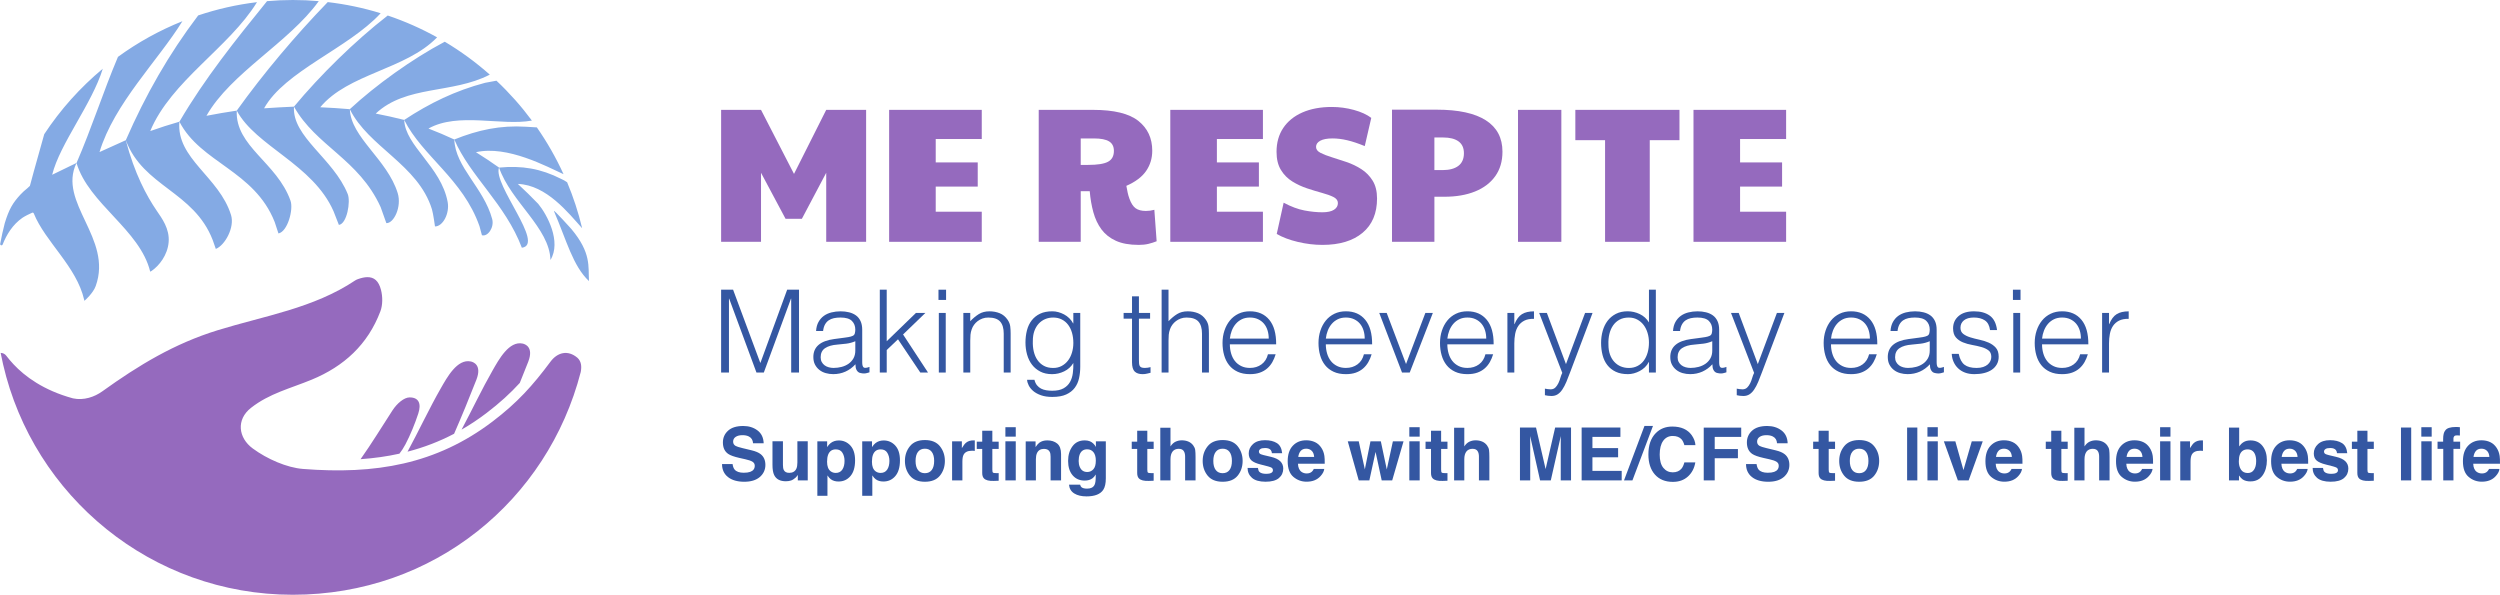 <?xml version="1.0" encoding="UTF-8"?>
<svg xmlns="http://www.w3.org/2000/svg" id="Layer_2" data-name="Layer 2" viewBox="0 0 1457.49 346.77">
  <defs>
    <style>
      .cls-1 {
        fill: #3457a2;
      }

      .cls-1, .cls-2, .cls-3 {
        stroke-width: 0px;
      }

      .cls-2 {
        fill: #84aae4;
      }

      .cls-3 {
        fill: #956abe;
      }
    </style>
  </defs>
  <g id="Layer_1-2" data-name="Layer 1">
    <g>
      <g>
        <path class="cls-3" d="M.03,203.49v.02c0-.06-.01-.12-.02-.19v-.02s.02.18.02.18Z"></path>
        <g>
          <g>
            <path class="cls-1" d="M420.41,217.19v-48.3h6.98l15.83,42.6h.13l15.56-42.6h6.91v48.3h-4.56v-43.07h-.13l-15.83,43.07h-4.29l-15.9-43.07h-.13v43.07h-4.56Z"></path>
            <path class="cls-1" d="M491.86,196.93c.76-.09,1.67-.22,2.72-.4,1.05-.18,1.91-.42,2.58-.74.67-.31,1.09-.84,1.24-1.58.16-.74.24-1.42.24-2.05,0-2.06-.66-3.75-1.98-5.06-1.32-1.32-3.54-1.98-6.67-1.98-1.39,0-2.66.13-3.82.37-1.16.25-2.18.67-3.05,1.27-.87.6-1.59,1.41-2.15,2.42-.56,1.01-.93,2.27-1.11,3.79h-4.09c.13-2.05.6-3.81,1.41-5.26.81-1.45,1.85-2.64,3.12-3.56s2.75-1.59,4.43-2.01c1.68-.42,3.46-.64,5.33-.64,1.74,0,3.39.19,4.93.57s2.88.98,4.03,1.81c1.14.83,2.04,1.94,2.68,3.32.65,1.39.97,3.08.97,5.1v18.92c0,1.57.28,2.56.84,2.99.56.43,1.69.32,3.39-.3v3.15c-.31.09-.77.22-1.37.4-.6.18-1.2.27-1.78.27-.63,0-1.23-.07-1.81-.2-.67-.09-1.21-.3-1.61-.64-.4-.34-.73-.74-.97-1.21-.25-.47-.41-.98-.5-1.54-.09-.56-.13-1.15-.13-1.78-1.7,1.88-3.65,3.31-5.84,4.29-2.19.98-4.56,1.47-7.11,1.47-1.52,0-2.99-.2-4.39-.6-1.41-.4-2.65-1.03-3.72-1.88-1.07-.85-1.92-1.89-2.55-3.12-.63-1.23-.94-2.69-.94-4.39,0-5.9,4.05-9.39,12.14-10.47l5.57-.74ZM498.63,198.94c-1.7.72-3.42,1.19-5.17,1.41s-3.49.4-5.23.54c-3.09.22-5.49.92-7.21,2.08-1.72,1.16-2.58,2.93-2.58,5.3,0,1.07.21,2,.64,2.78.42.78.98,1.43,1.68,1.94.69.51,1.5.9,2.42,1.14.92.25,1.85.37,2.78.37,1.61,0,3.18-.2,4.7-.6,1.52-.4,2.87-1.02,4.06-1.85,1.18-.83,2.13-1.88,2.85-3.15.71-1.28,1.07-2.79,1.07-4.53v-5.43Z"></path>
            <path class="cls-1" d="M512.92,217.19v-48.3h4.03v30.05l17.04-16.5h5.5l-13.01,12.55,14.56,22.21h-4.49l-13.02-19.39-6.57,6.24v13.15h-4.03Z"></path>
            <path class="cls-1" d="M547.13,174.86v-5.97h4.43v5.97h-4.43ZM547.33,217.19v-34.75h4.03v34.75h-4.03Z"></path>
            <path class="cls-1" d="M565.65,217.19h-4.02v-34.75h4.02v4.83c1.61-1.7,3.28-3.08,5-4.16,1.72-1.07,3.79-1.61,6.21-1.61,2.15,0,4.14.37,5.97,1.11,1.83.74,3.38,2.02,4.63,3.86.85,1.25,1.35,2.54,1.51,3.86.16,1.32.23,2.69.23,4.13v22.74h-4.03v-22.67c0-3.13-.69-5.48-2.08-7.05-1.39-1.56-3.69-2.35-6.91-2.35-1.25,0-2.39.19-3.42.57-1.03.38-1.96.88-2.78,1.51-.83.63-1.53,1.34-2.11,2.15-.58.8-1.03,1.66-1.34,2.55-.4,1.12-.65,2.19-.74,3.22-.09,1.03-.13,2.15-.13,3.35v18.72Z"></path>
            <path class="cls-1" d="M625.76,182.44h4.02v31.4c0,2.33-.23,4.55-.7,6.67-.47,2.12-1.31,3.99-2.52,5.6-1.21,1.61-2.86,2.9-4.96,3.86-2.1.96-4.81,1.44-8.12,1.44-2.55,0-4.74-.32-6.57-.97-1.84-.65-3.33-1.47-4.5-2.45-1.16-.98-2.05-2.07-2.65-3.25-.6-1.19-.93-2.29-.97-3.32h4.29c.31,1.3.81,2.36,1.48,3.19.67.83,1.46,1.47,2.38,1.95.92.47,1.93.79,3.05.97,1.12.18,2.28.27,3.49.27,2.73,0,4.92-.47,6.58-1.41,1.65-.94,2.91-2.17,3.76-3.69.85-1.52,1.4-3.24,1.64-5.17.25-1.92.35-3.89.3-5.9-1.3,2.15-3.08,3.77-5.33,4.86-2.26,1.1-4.62,1.64-7.08,1.64-2.64,0-4.93-.5-6.88-1.51-1.94-1.01-3.55-2.35-4.83-4.03-1.28-1.68-2.23-3.63-2.85-5.87-.63-2.24-.94-4.56-.94-6.98,0-2.55.29-4.94.87-7.18.58-2.24,1.51-4.17,2.78-5.8,1.28-1.63,2.89-2.92,4.86-3.86,1.97-.94,4.36-1.41,7.18-1.41,1.12,0,2.26.16,3.42.47,1.16.31,2.29.76,3.39,1.34,1.09.58,2.1,1.32,3.02,2.21.91.9,1.67,1.9,2.25,3.02h.13v-6.1ZM625.76,199.95c0-2.1-.26-4.06-.77-5.87-.51-1.81-1.27-3.38-2.25-4.69-.98-1.32-2.21-2.36-3.69-3.12-1.47-.76-3.15-1.14-5.03-1.14-1.7,0-3.27.3-4.7.91s-2.68,1.49-3.76,2.65c-1.07,1.16-1.91,2.58-2.52,4.26-.6,1.68-.9,3.61-.9,5.8-.09,2.19.09,4.24.54,6.14.45,1.9,1.16,3.57,2.15,5,.98,1.43,2.24,2.56,3.76,3.39,1.52.83,3.33,1.24,5.43,1.24,1.83,0,3.48-.39,4.93-1.17s2.69-1.83,3.69-3.15c1.01-1.32,1.78-2.86,2.31-4.63.54-1.77.81-3.63.81-5.6Z"></path>
            <path class="cls-1" d="M670.77,217.33c-.49.09-1.14.25-1.94.47-.81.22-1.7.33-2.69.33-2.01,0-3.54-.5-4.6-1.51-1.05-1.01-1.58-2.81-1.58-5.4v-25.43h-4.9v-3.35h4.9v-9.66h4.03v9.66h6.51v3.35h-6.51v23.82c0,.85.02,1.59.07,2.21.04.63.18,1.14.4,1.54.22.4.57.69,1.04.87.47.18,1.13.27,1.98.27.54,0,1.08-.05,1.64-.13.56-.09,1.11-.2,1.64-.33v3.29Z"></path>
            <path class="cls-1" d="M677.22,217.19v-48.3h4.02v18.38c1.61-1.7,3.28-3.08,5-4.16,1.72-1.07,3.79-1.61,6.21-1.61,2.15,0,4.14.37,5.97,1.11,1.83.74,3.38,2.02,4.63,3.86.85,1.25,1.35,2.54,1.51,3.86.16,1.32.23,2.69.23,4.13v22.74h-4.03v-22.67c0-3.13-.69-5.48-2.08-7.05-1.39-1.56-3.69-2.35-6.91-2.35-1.25,0-2.39.19-3.42.57-1.03.38-1.96.88-2.78,1.51-.83.63-1.53,1.34-2.11,2.15-.58.8-1.03,1.66-1.34,2.55-.4,1.12-.65,2.19-.74,3.22-.09,1.03-.13,2.15-.13,3.35v18.72h-4.02Z"></path>
            <path class="cls-1" d="M717,200.75c0,1.88.25,3.65.74,5.33.49,1.68,1.22,3.13,2.18,4.36s2.18,2.21,3.66,2.95c1.47.74,3.17,1.11,5.1,1.11,2.64,0,4.9-.69,6.78-2.08,1.88-1.39,3.13-3.35,3.76-5.9h4.49c-.49,1.66-1.14,3.19-1.94,4.6-.81,1.41-1.81,2.64-3.02,3.69-1.21,1.05-2.64,1.87-4.29,2.45-1.66.58-3.58.87-5.77.87-2.77,0-5.17-.47-7.18-1.41-2.01-.94-3.67-2.23-4.96-3.86-1.3-1.63-2.26-3.56-2.88-5.77-.63-2.21-.94-4.6-.94-7.15s.37-4.94,1.11-7.18c.74-2.24,1.79-4.19,3.15-5.87,1.36-1.68,3.03-3,5-3.96,1.97-.96,4.2-1.44,6.71-1.44,4.79,0,8.54,1.64,11.27,4.93,2.73,3.29,4.07,8.06,4.03,14.32h-26.97ZM739.67,197.4c0-1.7-.23-3.3-.7-4.8-.47-1.5-1.16-2.79-2.08-3.89-.92-1.09-2.07-1.97-3.46-2.62-1.39-.65-2.97-.97-4.76-.97s-3.37.34-4.73,1.01c-1.36.67-2.53,1.57-3.49,2.69-.96,1.12-1.73,2.41-2.31,3.89-.58,1.47-.96,3.04-1.14,4.7h22.67Z"></path>
            <path class="cls-1" d="M772.95,200.75c0,1.88.25,3.65.74,5.33.49,1.68,1.22,3.13,2.18,4.36.96,1.23,2.18,2.21,3.66,2.95,1.47.74,3.17,1.11,5.1,1.11,2.64,0,4.9-.69,6.78-2.08,1.88-1.39,3.13-3.35,3.76-5.9h4.49c-.49,1.66-1.14,3.19-1.94,4.6-.81,1.41-1.81,2.64-3.02,3.69-1.21,1.05-2.64,1.87-4.29,2.45-1.66.58-3.58.87-5.77.87-2.77,0-5.17-.47-7.18-1.41-2.01-.94-3.67-2.23-4.96-3.86-1.3-1.63-2.26-3.56-2.88-5.77-.63-2.21-.94-4.6-.94-7.15s.37-4.94,1.11-7.18c.74-2.24,1.79-4.19,3.15-5.87,1.36-1.68,3.03-3,5-3.96,1.97-.96,4.2-1.44,6.71-1.44,4.79,0,8.54,1.64,11.27,4.93,2.73,3.29,4.07,8.06,4.03,14.32h-26.97ZM795.62,197.4c0-1.7-.23-3.3-.7-4.8-.47-1.5-1.16-2.79-2.08-3.89-.92-1.09-2.07-1.97-3.46-2.62-1.39-.65-2.97-.97-4.76-.97s-3.37.34-4.73,1.01c-1.36.67-2.53,1.57-3.49,2.69-.96,1.12-1.73,2.41-2.31,3.89-.58,1.47-.96,3.04-1.14,4.7h22.67Z"></path>
            <path class="cls-1" d="M804.08,182.44h4.36l11.27,29.79,11.27-29.79h4.36l-13.48,34.75h-4.49l-13.28-34.75Z"></path>
            <path class="cls-1" d="M843.79,200.75c0,1.88.25,3.65.74,5.33.49,1.68,1.22,3.13,2.18,4.36.96,1.23,2.18,2.21,3.66,2.95,1.47.74,3.17,1.11,5.1,1.11,2.64,0,4.9-.69,6.78-2.08,1.88-1.39,3.13-3.35,3.76-5.9h4.49c-.49,1.66-1.14,3.19-1.94,4.6-.81,1.41-1.81,2.64-3.02,3.69-1.21,1.05-2.64,1.87-4.29,2.45-1.66.58-3.58.87-5.77.87-2.77,0-5.17-.47-7.18-1.41-2.01-.94-3.67-2.23-4.96-3.86-1.3-1.63-2.26-3.56-2.88-5.77-.63-2.21-.94-4.6-.94-7.15s.37-4.94,1.11-7.18c.74-2.24,1.79-4.19,3.15-5.87,1.36-1.68,3.03-3,5-3.96,1.97-.96,4.2-1.44,6.71-1.44,4.79,0,8.54,1.64,11.27,4.93,2.73,3.29,4.07,8.06,4.03,14.32h-26.97ZM866.47,197.4c0-1.7-.23-3.3-.7-4.8-.47-1.5-1.16-2.79-2.08-3.89-.92-1.09-2.07-1.97-3.46-2.62-1.39-.65-2.97-.97-4.76-.97s-3.37.34-4.73,1.01c-1.36.67-2.53,1.57-3.49,2.69-.96,1.12-1.73,2.41-2.31,3.89-.58,1.47-.96,3.04-1.14,4.7h22.67Z"></path>
            <path class="cls-1" d="M882.84,217.19h-4.03v-34.75h4.03v6.51h.13c1.12-2.77,2.56-4.71,4.33-5.8,1.77-1.1,4.1-1.64,7.01-1.64v4.36c-2.28-.04-4.16.31-5.64,1.07-1.48.76-2.65,1.79-3.52,3.09-.87,1.3-1.47,2.83-1.81,4.6-.33,1.77-.5,3.61-.5,5.53v17.04Z"></path>
            <path class="cls-1" d="M900.68,226.58c.54.09,1.08.18,1.64.27.56.09,1.13.13,1.71.13,1.12,0,2.04-.36,2.75-1.07.71-.72,1.31-1.58,1.78-2.58.47-1,.86-2.05,1.17-3.15s.67-2.02,1.07-2.78l-13.48-34.97h4.49l11.14,29.85,11.14-29.85h4.36l-12.95,34.28c-.81,2.19-1.58,4.16-2.31,5.9-.74,1.74-1.52,3.23-2.35,4.46-.83,1.23-1.74,2.17-2.75,2.82-1.01.65-2.2.97-3.59.97-.71,0-1.4-.05-2.05-.13-.65-.09-1.24-.2-1.78-.33v-3.82Z"></path>
            <path class="cls-1" d="M961.33,168.89h4.02v48.3h-4.02v-6.1h-.13c-.58,1.16-1.33,2.18-2.25,3.05-.92.87-1.92,1.6-3.02,2.18-1.1.58-2.23,1.03-3.39,1.34-1.16.31-2.31.47-3.42.47-2.82,0-5.21-.47-7.18-1.41-1.97-.94-3.59-2.23-4.86-3.86-1.28-1.63-2.2-3.57-2.78-5.8-.58-2.24-.87-4.63-.87-7.18,0-2.41.31-4.74.94-6.98.63-2.24,1.58-4.19,2.85-5.87,1.28-1.68,2.88-3.02,4.83-4.03,1.95-1.01,4.24-1.51,6.88-1.51,2.46,0,4.82.55,7.08,1.64,2.26,1.09,4.04,2.72,5.33,4.86v-19.12ZM961.33,199.68c0-1.97-.27-3.84-.81-5.6-.54-1.77-1.31-3.31-2.31-4.63-1.01-1.32-2.24-2.37-3.69-3.15-1.45-.78-3.1-1.17-4.93-1.17-2.1,0-3.91.41-5.43,1.24-1.52.83-2.77,1.96-3.76,3.39-.98,1.43-1.7,3.1-2.15,5-.45,1.9-.63,3.95-.54,6.14,0,2.19.3,4.12.9,5.8.6,1.68,1.44,3.1,2.52,4.26,1.07,1.16,2.32,2.05,3.76,2.65,1.43.6,3,.91,4.7.91,1.88,0,3.56-.38,5.03-1.14,1.48-.76,2.71-1.8,3.69-3.12.98-1.32,1.73-2.88,2.25-4.7.51-1.81.77-3.77.77-5.87Z"></path>
            <path class="cls-1" d="M991.45,196.93c.76-.09,1.67-.22,2.72-.4,1.05-.18,1.91-.42,2.58-.74s1.09-.84,1.24-1.58c.16-.74.24-1.42.24-2.05,0-2.06-.66-3.75-1.98-5.06-1.32-1.32-3.54-1.98-6.67-1.98-1.39,0-2.66.13-3.82.37-1.16.25-2.18.67-3.05,1.27-.87.6-1.59,1.41-2.15,2.42-.56,1.01-.93,2.27-1.11,3.79h-4.09c.13-2.05.6-3.81,1.41-5.26.81-1.45,1.85-2.64,3.12-3.56s2.75-1.59,4.43-2.01c1.68-.42,3.46-.64,5.33-.64,1.74,0,3.39.19,4.93.57,1.54.38,2.88.98,4.03,1.81,1.14.83,2.04,1.94,2.68,3.32.65,1.39.97,3.08.97,5.1v18.92c0,1.57.28,2.56.84,2.99.56.43,1.69.32,3.39-.3v3.15c-.31.09-.77.22-1.37.4-.6.18-1.2.27-1.78.27-.63,0-1.23-.07-1.81-.2-.67-.09-1.21-.3-1.61-.64-.4-.34-.73-.74-.97-1.21-.25-.47-.41-.98-.5-1.54-.09-.56-.13-1.15-.13-1.78-1.7,1.88-3.65,3.31-5.84,4.29-2.19.98-4.56,1.47-7.11,1.47-1.52,0-2.99-.2-4.39-.6-1.41-.4-2.65-1.03-3.72-1.88-1.07-.85-1.92-1.89-2.55-3.12-.63-1.23-.94-2.69-.94-4.39,0-5.9,4.05-9.39,12.14-10.47l5.57-.74ZM998.23,198.94c-1.7.72-3.42,1.19-5.17,1.41s-3.49.4-5.23.54c-3.09.22-5.49.92-7.21,2.08-1.72,1.16-2.58,2.93-2.58,5.3,0,1.07.21,2,.64,2.78.42.78.98,1.43,1.68,1.94.69.51,1.5.9,2.42,1.14.92.25,1.85.37,2.78.37,1.61,0,3.18-.2,4.7-.6,1.52-.4,2.87-1.02,4.06-1.85,1.18-.83,2.13-1.88,2.85-3.15.71-1.28,1.07-2.79,1.07-4.53v-5.43Z"></path>
            <path class="cls-1" d="M1012.52,226.58c.54.09,1.08.18,1.64.27.56.09,1.13.13,1.71.13,1.12,0,2.04-.36,2.75-1.07.71-.72,1.31-1.58,1.78-2.58.47-1,.86-2.05,1.17-3.15.31-1.09.67-2.02,1.07-2.78l-13.48-34.97h4.49l11.14,29.85,11.14-29.85h4.36l-12.95,34.28c-.81,2.19-1.58,4.16-2.31,5.9-.74,1.74-1.52,3.23-2.35,4.46-.83,1.23-1.74,2.17-2.75,2.82-1.01.65-2.2.97-3.59.97-.71,0-1.4-.05-2.05-.13-.65-.09-1.24-.2-1.78-.33v-3.82Z"></path>
            <path class="cls-1" d="M1067.46,200.75c0,1.88.25,3.65.74,5.33.49,1.68,1.22,3.13,2.18,4.36.96,1.23,2.18,2.21,3.66,2.95,1.47.74,3.17,1.11,5.1,1.11,2.64,0,4.9-.69,6.78-2.08,1.88-1.39,3.13-3.35,3.76-5.9h4.49c-.49,1.66-1.14,3.19-1.94,4.6-.81,1.41-1.81,2.64-3.02,3.69-1.21,1.05-2.64,1.87-4.29,2.45-1.66.58-3.58.87-5.77.87-2.77,0-5.17-.47-7.18-1.41-2.01-.94-3.67-2.23-4.96-3.86-1.3-1.63-2.26-3.56-2.88-5.77-.63-2.21-.94-4.6-.94-7.15s.37-4.94,1.11-7.18c.74-2.24,1.79-4.19,3.15-5.87,1.36-1.68,3.03-3,5-3.96,1.97-.96,4.2-1.44,6.71-1.44,4.79,0,8.54,1.64,11.27,4.93,2.73,3.29,4.07,8.06,4.03,14.32h-26.97ZM1090.14,197.4c0-1.7-.23-3.3-.7-4.8-.47-1.5-1.16-2.79-2.08-3.89-.92-1.09-2.07-1.97-3.46-2.62-1.39-.65-2.97-.97-4.76-.97s-3.37.34-4.73,1.01c-1.36.67-2.53,1.57-3.49,2.69-.96,1.12-1.73,2.41-2.31,3.89-.58,1.47-.96,3.04-1.14,4.7h22.67Z"></path>
            <path class="cls-1" d="M1118.25,196.93c.76-.09,1.67-.22,2.72-.4,1.05-.18,1.91-.42,2.58-.74.67-.31,1.09-.84,1.24-1.58.16-.74.24-1.42.24-2.05,0-2.06-.66-3.75-1.98-5.06-1.32-1.32-3.54-1.98-6.67-1.98-1.39,0-2.66.13-3.82.37-1.16.25-2.18.67-3.05,1.27-.87.6-1.59,1.41-2.15,2.42-.56,1.01-.93,2.27-1.11,3.79h-4.09c.13-2.05.6-3.81,1.41-5.26.81-1.45,1.85-2.64,3.12-3.56,1.28-.92,2.75-1.59,4.43-2.01,1.68-.42,3.46-.64,5.33-.64,1.74,0,3.39.19,4.93.57,1.54.38,2.88.98,4.03,1.81,1.14.83,2.04,1.94,2.68,3.32.65,1.39.97,3.08.97,5.1v18.92c0,1.57.28,2.56.84,2.99.56.43,1.69.32,3.39-.3v3.15c-.31.09-.77.22-1.37.4-.6.18-1.2.27-1.78.27-.63,0-1.23-.07-1.81-.2-.67-.09-1.21-.3-1.61-.64-.4-.34-.73-.74-.97-1.21-.25-.47-.41-.98-.5-1.54-.09-.56-.13-1.15-.13-1.78-1.7,1.88-3.65,3.31-5.84,4.29-2.19.98-4.56,1.47-7.11,1.47-1.52,0-2.99-.2-4.39-.6-1.41-.4-2.65-1.03-3.72-1.88-1.07-.85-1.92-1.89-2.55-3.12-.63-1.23-.94-2.69-.94-4.39,0-5.9,4.05-9.39,12.14-10.47l5.57-.74ZM1125.02,198.94c-1.7.72-3.42,1.19-5.17,1.41s-3.49.4-5.23.54c-3.09.22-5.49.92-7.21,2.08-1.72,1.16-2.58,2.93-2.58,5.3,0,1.07.21,2,.64,2.78.42.78.98,1.43,1.68,1.94.69.51,1.5.9,2.42,1.14.92.25,1.85.37,2.78.37,1.61,0,3.18-.2,4.7-.6,1.52-.4,2.87-1.02,4.06-1.85,1.18-.83,2.13-1.88,2.85-3.15.71-1.28,1.07-2.79,1.07-4.53v-5.43Z"></path>
            <path class="cls-1" d="M1141.93,206.32c.63,3,1.76,5.11,3.39,6.34,1.63,1.23,3.97,1.85,7.01,1.85,1.48,0,2.75-.18,3.82-.54,1.08-.36,1.96-.84,2.65-1.44.69-.6,1.22-1.28,1.58-2.05.36-.76.54-1.57.54-2.42,0-1.7-.55-2.96-1.64-3.79-1.1-.83-2.47-1.48-4.13-1.95-1.66-.47-3.44-.87-5.37-1.21-1.92-.33-3.71-.84-5.37-1.51-1.66-.67-3.03-1.63-4.13-2.88-1.09-1.25-1.64-3.02-1.64-5.3,0-2.91,1.06-5.29,3.19-7.14,2.12-1.86,5.13-2.78,9.02-2.78s6.81.84,9.16,2.51c2.35,1.68,3.77,4.48,4.26,8.42h-4.09c-.36-2.68-1.37-4.57-3.05-5.67-1.68-1.09-3.79-1.64-6.34-1.64s-4.49.55-5.84,1.64c-1.34,1.1-2.01,2.54-2.01,4.33,0,1.57.55,2.76,1.64,3.59,1.09.83,2.47,1.5,4.13,2.01,1.65.51,3.44.97,5.37,1.38,1.92.4,3.71.97,5.37,1.71,1.65.74,3.03,1.73,4.13,2.98,1.09,1.25,1.64,3,1.64,5.23,0,1.66-.36,3.12-1.07,4.39-.72,1.28-1.7,2.34-2.95,3.19-1.25.85-2.74,1.49-4.46,1.91-1.72.43-3.61.64-5.67.64s-3.88-.3-5.47-.9c-1.59-.6-2.94-1.44-4.06-2.52-1.12-1.07-1.99-2.32-2.62-3.76-.63-1.43-.98-2.97-1.07-4.63h4.09Z"></path>
            <path class="cls-1" d="M1173.53,174.86v-5.97h4.43v5.97h-4.43ZM1173.73,217.19v-34.75h4.03v34.75h-4.03Z"></path>
            <path class="cls-1" d="M1190.5,200.75c0,1.88.25,3.65.74,5.33.49,1.68,1.22,3.13,2.18,4.36.96,1.23,2.18,2.21,3.66,2.95,1.47.74,3.17,1.11,5.1,1.11,2.64,0,4.9-.69,6.78-2.08,1.88-1.39,3.13-3.35,3.76-5.9h4.49c-.49,1.66-1.14,3.19-1.94,4.6-.81,1.41-1.81,2.64-3.02,3.69-1.21,1.05-2.64,1.87-4.29,2.45-1.66.58-3.58.87-5.77.87-2.77,0-5.17-.47-7.18-1.41-2.01-.94-3.67-2.23-4.96-3.86-1.3-1.63-2.26-3.56-2.88-5.77-.63-2.21-.94-4.6-.94-7.15s.37-4.94,1.11-7.18c.74-2.24,1.79-4.19,3.15-5.87,1.36-1.68,3.03-3,5-3.96,1.97-.96,4.2-1.44,6.71-1.44,4.79,0,8.54,1.64,11.27,4.93,2.73,3.29,4.07,8.06,4.03,14.32h-26.97ZM1213.17,197.4c0-1.7-.23-3.3-.7-4.8-.47-1.5-1.16-2.79-2.08-3.89-.92-1.09-2.07-1.97-3.46-2.62-1.39-.65-2.97-.97-4.76-.97s-3.37.34-4.73,1.01c-1.36.67-2.53,1.57-3.49,2.69-.96,1.12-1.73,2.41-2.31,3.89-.58,1.47-.96,3.04-1.14,4.7h22.67Z"></path>
            <path class="cls-1" d="M1229.55,217.19h-4.03v-34.75h4.03v6.51h.13c1.12-2.77,2.56-4.71,4.33-5.8,1.77-1.1,4.1-1.64,7.01-1.64v4.36c-2.28-.04-4.16.31-5.64,1.07-1.48.76-2.65,1.79-3.52,3.09-.87,1.3-1.47,2.83-1.81,4.6-.33,1.77-.5,3.61-.5,5.53v17.04Z"></path>
          </g>
          <g>
            <path class="cls-3" d="M420.41,140.98v-76.93h23.26l19.23,37.34,18.78-37.34h23.26v76.93h-23.26v-40.25l-14.2,26.84h-9.5l-14.31-26.84v40.25h-23.26Z"></path>
            <path class="cls-3" d="M518.36,140.98v-76.93h54v17h-26.84v13.64h24.49v14.09h-24.49v14.65h26.84v17.55h-54Z"></path>
            <path class="cls-3" d="M663.83,142.77c-5.37,0-9.8-.8-13.31-2.41-3.5-1.6-6.3-3.82-8.39-6.65-2.09-2.83-3.65-6.15-4.7-9.95-1.04-3.8-1.75-7.9-2.12-12.3h-5.25v29.52h-24.49v-76.93h31.64c12.23,0,21.04,2.14,26.44,6.43,5.4,4.29,8.11,10.08,8.11,17.39,0,4.4-1.19,8.33-3.58,11.8-2.39,3.47-6.23,6.36-11.52,8.67.3,1.64.56,2.98.78,4.02.22,1.05.56,2.2,1.01,3.47.97,2.68,2.18,4.55,3.63,5.59,1.45,1.04,3.45,1.56,5.98,1.56,1.64,0,3.28-.22,4.92-.67l1.34,18.34c-1.49.59-3.07,1.1-4.75,1.51-1.68.41-3.6.62-5.76.62ZM630.06,96.14h4.25c5.51,0,9.41-.61,11.68-1.85,2.27-1.23,3.41-3.33,3.41-6.32,0-2.53-.93-4.38-2.79-5.53-1.86-1.15-4.81-1.73-8.84-1.73h-7.71v15.43Z"></path>
            <path class="cls-3" d="M682.28,140.98v-76.93h54v17h-26.84v13.64h24.49v14.09h-24.49v14.65h26.84v17.55h-54Z"></path>
            <path class="cls-3" d="M770.94,142.77c-4.7,0-9.47-.58-14.31-1.73-4.85-1.15-8.94-2.7-12.3-4.64l4.03-18.23c4.32,2.31,8.37,3.82,12.13,4.53,3.76.71,7.25,1.06,10.45,1.06,2.98,0,5.24-.49,6.76-1.46,1.53-.97,2.29-2.27,2.29-3.91,0-1.49-.86-2.66-2.57-3.52-1.72-.86-3.93-1.66-6.65-2.4-2.72-.74-5.61-1.62-8.66-2.63-3.06-1.01-5.95-2.35-8.67-4.03-2.72-1.68-4.94-3.91-6.65-6.71-1.72-2.8-2.57-6.32-2.57-10.57,0-5.37,1.3-10.01,3.91-13.92,2.61-3.91,6.34-6.93,11.18-9.06,4.84-2.12,10.55-3.19,17.11-3.19,4.4,0,8.7.58,12.91,1.73,4.21,1.16,7.58,2.7,10.12,4.64l-3.8,16.44c-3.8-1.56-7.21-2.7-10.23-3.41-3.02-.71-5.87-1.06-8.55-1.06-3.13,0-5.52.45-7.16,1.34-1.64.9-2.46,2.09-2.46,3.58s.86,2.57,2.57,3.47c1.71.89,3.91,1.75,6.6,2.57,2.68.82,5.55,1.75,8.61,2.8,3.06,1.04,5.93,2.42,8.61,4.14,2.69,1.72,4.88,3.95,6.6,6.71,1.71,2.76,2.57,6.22,2.57,10.4,0,8.65-2.82,15.32-8.44,20.01-5.63,4.7-13.44,7.05-23.42,7.05Z"></path>
            <path class="cls-3" d="M811.53,140.98V63.94h26.05c12.67,0,22.23,2.07,28.68,6.21,6.45,4.14,9.67,10.23,9.67,18.28,0,5.59-1.4,10.34-4.19,14.26-2.79,3.91-6.73,6.9-11.79,8.94-5.07,2.05-11.03,3.07-17.89,3.07h-5.81v26.28h-24.71ZM841.05,99.16c3.95,0,7.01-.82,9.17-2.46,2.16-1.64,3.24-4.1,3.24-7.38,0-3.06-1.04-5.35-3.13-6.88-2.09-1.53-5.11-2.29-9.06-2.29h-5.03v19.01h4.81Z"></path>
            <path class="cls-3" d="M884.99,140.98v-76.93h25.27v76.93h-25.27Z"></path>
            <path class="cls-3" d="M935.75,140.98v-59.26h-17.33v-17.67h60.71v17.67h-17.33v59.26h-26.05Z"></path>
            <path class="cls-3" d="M987.3,140.98v-76.93h54v17h-26.84v13.64h24.49v14.09h-24.49v14.65h26.84v17.55h-54Z"></path>
          </g>
        </g>
        <g>
          <path class="cls-2" d="M254.7,21.88s.06-.05.12-.12c-9.12-5.07-18.74-9.34-28.77-12.72-.09.07-.15.12-.15.12-19.03,14.78-39.27,34.66-54.51,53,12.78,22.94,37.8,30.57,50.53,58.6l3.32,9.33c4.39.17,9.05-9.59,6.63-17.47-6.06-19.72-27.34-32.45-27.92-48.97-5.75-.51-11.51-.87-17.26-1.12,16.32-19.67,49.83-21.94,68.02-40.65ZM221.8,7.84s.06-.08.11-.13c-9.93-3.06-20.24-5.25-30.84-6.49-.04.04-.07.08-.1.1-18.73,19.36-37.35,41.4-52.94,63.17,11.19,20.89,44.36,31.2,56.44,58.7l3.1,7.93c4.7-.59,6.93-13.57,5.17-17.96-8.34-20.79-32.51-33.3-31.35-50.99-5.82.25-11.63.57-17.43.98,12.04-21.68,49.02-34.93,67.85-55.3ZM149.71,1.44s.06-.08.13-.18c-11.85,1.42-23.33,4.05-34.32,7.74-.04.07-.08.13-.09.14-16.99,22.4-30.58,46.21-42.08,72.58,10.13,27.18,39.64,29.76,50.66,58.22l1.81,5.18c5.26-2.05,11.11-12.5,8.88-19.74-6.88-22.35-32.04-32.85-30.1-54.43-5.74,1.63-11.4,3.48-17.01,5.46,12.07-29.11,46.01-48.74,62.12-74.97ZM106.28,12.5s.04-.08.07-.14c-13.43,5.38-26.04,12.38-37.57,20.78l-.04.08c-8.55,20.21-15.21,41.21-24.11,61.76-4.75,2.28-9.49,4.58-14.22,6.91,4.49-18.08,23.19-41.26,29.51-61.82-13.17,10.96-24.69,23.81-34.14,38.17-.01.07-.02.12-.03.12-4.94,17.27-8.32,30.01-8.32,30.01-.5.47-.98.9-1.47,1.36-1.47,1.17-2.84,2.4-4.06,3.72-4.44,4.83-6.62,8.41-9.13,16.66h0c-1.02,3.96-1.91,7.97-2.66,12.03-.16.89,1.1,1.25,1.43.41,2.25-5.72,5.82-11.63,11.59-15.61,1.64-1.08,3.9-2.16,5.63-2.93.37-.16.77.02.92.39,6.73,16.63,24.91,30.9,29.4,50.42l.1.57c.21-.08,5.18-4.54,6.62-8.64,10.05-27.91-22.36-48.56-11.2-71.76,7.13,23.96,36.95,38.8,42.97,63.4,0,0,.65-.33.85-.47,4.41-3.05,9.24-9.18,9.89-16.69.68-7.9-3.98-14.02-7.02-18.49-5.83-8.55-12.87-21.56-17.97-41-5.13,2.26-10.23,4.57-15.31,6.92,8.52-28.26,34.28-53.51,48.24-76.16ZM185.74.8s.05-.08.09-.14C180.85.23,175.82,0,170.73,0s-10.09.24-15.05.67c-.05.06-.1.12-.11.15-18.28,22.56-36.24,44.95-50.97,70.13,12.4,24.04,43.66,28.41,55.54,58.47l2.2,6.68c5.33-1.07,8.84-13.96,7.03-19.08-7.86-22.27-32.31-31.65-31.34-52.53-5.93.87-11.81,1.88-17.67,3.02,14.14-24.96,48.04-42.66,65.38-66.71ZM313.77,118.84h0c-3.86-4.01-7.81-7.88-11.87-11.62,16.75.61,29.56,17.05,37.49,25.84-2.2-9.25-5.14-18.21-8.76-26.82,0,0,0,0,0,0-.1-.06-.17-.1-.19-.11-1.02-.71-2.1-1.32-3.25-1.81h0c-11.97-6.07-22.9-7.88-36.24-6.62,6.89,19.97,29.44,35.13,29.96,53.87,6.5-10.64-1.87-26.35-7.13-32.72h0ZM322.97,123.13c7.43,17.24,10.95,31.79,20.4,40.76-.48-8.58,1.4-16.38-10.2-30.3.34.39-10.98-12.26-10.2-10.46ZM328.39,101.47s.09.04.14.06c-4.37-9.58-9.57-18.69-15.53-27.24-.08-.01-.15-.02-.18-.03-3.21-.23-6.11-.37-6.11-.37-15.01-.94-27.96,1.84-41.85,7.43,9.05,21.24,29.75,37.58,39.38,63.11,13.74-1.82-17.04-36.82-13.31-46.75-4.41-3.13-8.89-6.11-13.45-8.95,18.35-4.17,41.57,8.54,50.91,12.74ZM309.96,70.31s.06,0,.13-.02c-6.19-8.35-13.1-16.13-20.66-23.24-.1.02-.19.03-.19.03-2.51.46-4.86.9-6.49,1.21-17.24,4.57-32.24,11.82-47.1,21.63,10.63,21.24,34.23,34.42,43.89,61.95l1.42,5.28c3.48.97,7.28-4.63,5.98-9.44-4.94-18.27-21.52-30.17-22.09-46.38-4.96-2.32-9.98-4.43-15.06-6.39,17.27-9.69,42.58-1.41,60.17-4.63ZM285.41,43.58s.06-.03.13-.07c-8.11-7.18-16.89-13.62-26.25-19.19-.09.05-.17.1-.17.1-18.59,9.81-40.03,25.17-55.18,39.23,10.84,22.08,39.77,32.31,47.86,58.3.76,2.44,1.8,10.07,1.8,10.07,4.57.04,8.62-7.58,7.39-14.24-3.82-20.62-24.8-32.72-25.33-47.86-5.52-1.4-11.05-2.62-16.61-3.7,17.79-16.67,44.54-11.4,66.36-22.63Z"></path>
          <path class="cls-3" d="M283.58,240.84c7.89-6,13.97-11.61,19.45-17.59,1.66-4.08,3.3-8.18,4.94-12.37,3.32-8.63-1.93-10.29-3.27-10.58-7.93-1.7-13.87,9.31-17.51,15.65-6.06,10.55-12.06,23.2-18.1,34.53,4.96-2.85,9.78-6.06,14.49-9.64ZM264.74,252.88c4.56-10.44,8.79-20.74,13.02-31.56,3.32-8.63-1.93-10.29-3.27-10.58-7.93-1.7-13.87,9.31-17.51,15.65-6.5,11.3-12.91,25.02-19.39,36.94,9.57-2.49,18.58-5.95,27.16-10.45ZM232.87,264.48c1.19-1.5,2.35-3.27,3.5-5.44,2.83-5.36,5.59-12.14,7.48-17.94,1.9-5.8.29-9.45-5.1-9.41-3.17.02-7.26,3.45-9.95,7.58-5.98,9.2-12.11,19.3-18.6,28.44,7.92-.56,15.46-1.62,22.67-3.22ZM336.64,208.59c-5.6-4.77-11.67-3.16-15.7,2.26-10.34,13.89-19.26,23.85-33.69,34.82-33.01,25.1-68.5,31.04-110.63,27.72-9.39-.74-20.9-5.77-29.28-11.94-8.39-6.16-9.79-16.79-1-23.68,10.78-8.45,22.85-11.25,35.41-16.44,18.77-7.76,32.67-20.42,40.01-39.83,1.4-3.7,1.37-8.53.36-12.49-1.36-5.31-4.07-7.5-8.04-7.43-1.57.03-3.34.42-5.3,1.11-.54.19-1.17.44-1.69.79-24.29,16.25-52.92,20.63-80.21,29.05-25.27,7.8-45.93,20.33-67.26,35.64-4.47,3.21-10.78,5.45-17.09,4.07-17.27-4.71-28.1-12.88-34.59-19.8h0c-1.69-1.8-3.13-3.52-4.3-5.07-.77-1.03-1.98-1.63-3.26-1.63.43,2.25.91,4.48,1.42,6.69h0c17.73,76.93,86.58,134.31,168.9,134.31s148.57-55.18,167.87-129.88c.6-3.2.39-6.12-1.95-8.3Z"></path>
        </g>
      </g>
      <g>
        <path class="cls-1" d="M433.62,275.61c1.52,0,2.75-.17,3.7-.5,1.8-.64,2.7-1.83,2.7-3.58,0-1.02-.45-1.8-1.34-2.36-.9-.54-2.3-1.02-4.21-1.44l-3.26-.73c-3.2-.72-5.42-1.51-6.65-2.36-2.07-1.42-3.11-3.64-3.11-6.67,0-2.76,1-5.05,3.01-6.88,2.01-1.83,4.96-2.74,8.84-2.74,3.25,0,6.02.86,8.31,2.58,2.3,1.72,3.49,4.22,3.61,7.49h-6.19c-.12-1.86-.92-3.17-2.43-3.95-1.01-.52-2.25-.77-3.74-.77-1.66,0-2.98.33-3.97,1-.99.67-1.48,1.6-1.48,2.8,0,1.1.49,1.92,1.46,2.47.63.36,1.97.79,4.01,1.28l5.31,1.28c2.32.56,4.08,1.3,5.27,2.24,1.84,1.45,2.76,3.55,2.76,6.29s-1.08,5.15-3.23,7.01c-2.16,1.86-5.2,2.79-9.13,2.79s-7.17-.92-9.47-2.75c-2.3-1.83-3.45-4.35-3.45-7.56h6.15c.19,1.41.58,2.46,1.15,3.16,1.04,1.27,2.83,1.9,5.37,1.9Z"></path>
        <path class="cls-1" d="M465.12,276.85c-.05.07-.19.28-.41.63-.23.35-.49.65-.8.92-.93.83-1.83,1.41-2.7,1.71-.87.31-1.89.46-3.07.46-3.37,0-5.64-1.21-6.81-3.64-.65-1.34-.98-3.31-.98-5.92v-13.74h6.1v13.74c0,1.29.15,2.27.46,2.93.54,1.16,1.61,1.73,3.2,1.73,2.04,0,3.43-.82,4.18-2.47.39-.89.58-2.07.58-3.53v-12.4h6.04v22.79h-5.79v-3.22Z"></path>
        <path class="cls-1" d="M495.75,259.73c1.84,1.96,2.76,4.85,2.76,8.65,0,4.01-.9,7.07-2.71,9.18-1.8,2.11-4.13,3.16-6.97,3.16-1.81,0-3.32-.45-4.51-1.36-.65-.5-1.3-1.23-1.92-2.2v11.88h-5.89v-31.76h5.71v3.37c.64-.99,1.32-1.77,2.05-2.34,1.32-1.02,2.9-1.53,4.73-1.53,2.66,0,4.92.98,6.77,2.95ZM492.36,268.67c0-1.75-.4-3.31-1.2-4.66-.8-1.35-2.1-2.03-3.9-2.03-2.16,0-3.64,1.02-4.45,3.07-.42,1.09-.63,2.47-.63,4.14,0,2.65.7,4.51,2.11,5.58.84.63,1.83.94,2.97.94,1.66,0,2.93-.64,3.8-1.92.87-1.28,1.3-2.99,1.3-5.12Z"></path>
        <path class="cls-1" d="M521.91,259.73c1.84,1.96,2.76,4.85,2.76,8.65,0,4.01-.9,7.07-2.71,9.18-1.8,2.11-4.13,3.16-6.97,3.16-1.81,0-3.32-.45-4.51-1.36-.65-.5-1.3-1.23-1.92-2.2v11.88h-5.89v-31.76h5.71v3.37c.64-.99,1.32-1.77,2.05-2.34,1.32-1.02,2.9-1.53,4.73-1.53,2.66,0,4.92.98,6.77,2.95ZM518.52,268.67c0-1.75-.4-3.31-1.2-4.66-.8-1.35-2.1-2.03-3.9-2.03-2.16,0-3.64,1.02-4.45,3.07-.42,1.09-.63,2.47-.63,4.14,0,2.65.7,4.51,2.11,5.58.84.63,1.83.94,2.97.94,1.66,0,2.93-.64,3.8-1.92.87-1.28,1.3-2.99,1.3-5.12Z"></path>
        <path class="cls-1" d="M547.98,260.17c1.92,2.41,2.88,5.26,2.88,8.55s-.96,6.21-2.88,8.58c-1.92,2.37-4.85,3.56-8.76,3.56s-6.83-1.19-8.76-3.56c-1.92-2.38-2.89-5.24-2.89-8.58s.96-6.14,2.89-8.55c1.92-2.41,4.84-3.62,8.76-3.62s6.84,1.21,8.76,3.62ZM539.2,261.59c-1.74,0-3.08.62-4.02,1.85-.94,1.23-1.41,2.99-1.41,5.28s.47,4.05,1.41,5.29c.94,1.24,2.28,1.86,4.02,1.86s3.08-.62,4.01-1.86c.93-1.24,1.4-3,1.4-5.29s-.47-4.05-1.4-5.28c-.93-1.23-2.27-1.85-4.01-1.85Z"></path>
        <path class="cls-1" d="M566.59,262.78c-2.4,0-4.01.78-4.83,2.34-.46.88-.69,2.23-.69,4.06v10.89h-6v-22.79h5.69v3.97c.92-1.52,1.72-2.56,2.4-3.12,1.12-.93,2.56-1.4,4.35-1.4.11,0,.21,0,.28,0s.25.02.51.03v6.11c-.38-.04-.71-.07-1-.08-.29-.01-.53-.02-.71-.02Z"></path>
        <path class="cls-1" d="M582.23,275.82v4.45l-2.82.1c-2.82.1-4.74-.39-5.77-1.46-.67-.68-1.01-1.73-1.01-3.16v-14.03h-3.18v-4.24h3.18v-6.36h5.9v6.36h3.7v4.24h-3.7v12.04c0,.93.12,1.52.35,1.74.24.23.96.34,2.18.34.18,0,.38,0,.58,0s.4-.02.6-.03Z"></path>
        <path class="cls-1" d="M592.18,249.06v5.5h-6.04v-5.5h6.04ZM592.18,257.28v22.79h-6.04v-22.79h6.04Z"></path>
        <path class="cls-1" d="M608.67,261.69c-2.02,0-3.41.86-4.16,2.57-.39.91-.59,2.06-.59,3.47v12.34h-5.94v-22.75h5.75v3.33c.77-1.17,1.49-2.01,2.18-2.53,1.23-.92,2.78-1.38,4.66-1.38,2.35,0,4.28.62,5.78,1.85s2.25,3.28,2.25,6.14v15.35h-6.11v-13.86c0-1.2-.16-2.12-.48-2.76-.58-1.17-1.7-1.76-3.34-1.76Z"></path>
        <path class="cls-1" d="M630.54,284.06c.64.54,1.72.81,3.24.81,2.15,0,3.58-.72,4.31-2.15.48-.92.71-2.47.71-4.64v-1.47c-.57.98-1.18,1.71-1.84,2.2-1.18.9-2.72,1.36-4.62,1.36-2.93,0-5.26-1.03-7.01-3.08-1.75-2.06-2.63-4.84-2.63-8.35s.85-6.23,2.53-8.54c1.69-2.31,4.08-3.46,7.17-3.46,1.15,0,2.14.17,2.99.52,1.45.6,2.62,1.7,3.51,3.3v-3.28h5.79v21.62c0,2.94-.5,5.16-1.49,6.65-1.7,2.56-4.96,3.84-9.78,3.84-2.91,0-5.29-.57-7.13-1.71-1.84-1.14-2.86-2.85-3.06-5.12h6.48c.17.7.44,1.2.82,1.51ZM629.54,272.29c.81,1.92,2.26,2.88,4.35,2.88,1.39,0,2.57-.53,3.53-1.58.96-1.05,1.44-2.73,1.44-5.03,0-2.16-.46-3.8-1.37-4.93-.91-1.13-2.14-1.69-3.67-1.69-2.09,0-3.53.98-4.33,2.95-.41,1.04-.63,2.33-.63,3.87,0,1.33.22,2.5.67,3.53Z"></path>
        <path class="cls-1" d="M672.58,275.82v4.45l-2.82.1c-2.82.1-4.74-.39-5.77-1.46-.67-.68-1.01-1.73-1.01-3.16v-14.03h-3.18v-4.24h3.18v-6.36h5.9v6.36h3.7v4.24h-3.7v12.04c0,.93.12,1.52.35,1.74.24.23.96.34,2.18.34.18,0,.38,0,.58,0s.4-.02.6-.03Z"></path>
        <path class="cls-1" d="M697,266.69v13.38h-6.08v-13.86c0-1.23-.21-2.22-.63-2.97-.54-1.06-1.57-1.59-3.09-1.59s-2.77.53-3.59,1.58c-.81,1.05-1.22,2.55-1.22,4.5v12.34h-5.94v-30.71h5.94v10.89c.87-1.33,1.86-2.25,3-2.77,1.14-.52,2.33-.78,3.59-.78,1.41,0,2.69.24,3.84.73,1.15.49,2.09,1.23,2.83,2.24.63.85,1.01,1.73,1.15,2.63.13.9.21,2.37.21,4.4Z"></path>
        <path class="cls-1" d="M721.57,260.17c1.92,2.41,2.88,5.26,2.88,8.55s-.96,6.21-2.88,8.58c-1.92,2.37-4.85,3.56-8.76,3.56s-6.83-1.19-8.76-3.56c-1.92-2.38-2.89-5.24-2.89-8.58s.96-6.14,2.89-8.55c1.92-2.41,4.84-3.62,8.76-3.62s6.84,1.21,8.76,3.62ZM712.79,261.59c-1.74,0-3.08.62-4.02,1.85-.94,1.23-1.41,2.99-1.41,5.28s.47,4.05,1.41,5.29c.94,1.24,2.28,1.86,4.02,1.86s3.08-.62,4.01-1.86c.93-1.24,1.4-3,1.4-5.29s-.47-4.05-1.4-5.28c-.93-1.23-2.27-1.85-4.01-1.85Z"></path>
        <path class="cls-1" d="M744.42,258.32c1.79,1.14,2.81,3.11,3.07,5.9h-5.96c-.09-.77-.3-1.37-.65-1.82-.65-.81-1.77-1.21-3.34-1.21-1.29,0-2.22.2-2.77.61-.55.4-.82.88-.82,1.42,0,.68.29,1.18.88,1.48.59.32,2.66.87,6.21,1.65,2.37.56,4.14,1.4,5.33,2.53,1.17,1.14,1.76,2.57,1.76,4.29,0,2.26-.84,4.1-2.52,5.53s-4.28,2.14-7.79,2.14-6.23-.76-7.93-2.27c-1.71-1.51-2.56-3.44-2.56-5.78h6.04c.13,1.06.4,1.81.82,2.26.74.79,2.1,1.19,4.1,1.19,1.17,0,2.1-.17,2.79-.52s1.03-.87,1.03-1.57-.28-1.18-.84-1.53c-.56-.35-2.63-.95-6.21-1.8-2.58-.64-4.4-1.44-5.46-2.4-1.06-.95-1.59-2.31-1.59-4.1,0-2.11.82-3.91,2.48-5.43,1.65-1.51,3.97-2.27,6.97-2.27,2.84,0,5.16.56,6.96,1.69Z"></path>
        <path class="cls-1" d="M772.04,273.38c-.15,1.35-.86,2.73-2.11,4.12-1.95,2.22-4.68,3.33-8.2,3.33-2.9,0-5.46-.93-7.68-2.8-2.21-1.87-3.33-4.9-3.33-9.11,0-3.94,1-6.97,3-9.07,2-2.11,4.6-3.16,7.79-3.16,1.9,0,3.6.36,5.12,1.07,1.52.71,2.77,1.83,3.76,3.37.89,1.35,1.47,2.92,1.73,4.7.15,1.04.22,2.55.19,4.52h-15.6c.09,2.29.8,3.89,2.16,4.81.82.57,1.81.86,2.97.86,1.23,0,2.22-.35,2.99-1.05.42-.38.79-.9,1.11-1.57h6.09ZM766.14,266.39c-.1-1.57-.57-2.77-1.43-3.59s-1.92-1.22-3.19-1.22c-1.38,0-2.45.43-3.21,1.3-.76.86-1.24,2.03-1.43,3.51h9.26Z"></path>
        <path class="cls-1" d="M805.53,280.07l-3.58-16.6-3.62,16.6h-6.19l-6.4-22.79h6.4l3.56,16.35,3.28-16.35h6.04l3.47,16.41,3.56-16.41h6.21l-6.61,22.79h-6.12Z"></path>
        <path class="cls-1" d="M827.67,249.06v5.5h-6.04v-5.5h6.04ZM827.67,257.28v22.79h-6.04v-22.79h6.04Z"></path>
        <path class="cls-1" d="M843.87,275.82v4.45l-2.82.1c-2.82.1-4.74-.39-5.77-1.46-.67-.68-1.01-1.73-1.01-3.16v-14.03h-3.18v-4.24h3.18v-6.36h5.9v6.36h3.7v4.24h-3.7v12.04c0,.93.12,1.52.35,1.74.24.23.96.34,2.18.34.18,0,.38,0,.58,0s.4-.02.6-.03Z"></path>
        <path class="cls-1" d="M868.29,266.69v13.38h-6.08v-13.86c0-1.23-.21-2.22-.63-2.97-.54-1.06-1.57-1.59-3.09-1.59s-2.77.53-3.59,1.58c-.81,1.05-1.22,2.55-1.22,4.5v12.34h-5.94v-30.71h5.94v10.89c.87-1.33,1.86-2.25,3-2.77,1.14-.52,2.33-.78,3.59-.78,1.41,0,2.69.24,3.84.73s2.09,1.23,2.83,2.24c.63.85,1.01,1.73,1.15,2.63.13.9.21,2.37.21,4.4Z"></path>
        <path class="cls-1" d="M892.13,280.07h-6v-30.82h9.36l5.6,24.23,5.56-24.23h9.26v30.82h-6v-20.84c0-.6,0-1.44.02-2.52.01-1.08.02-1.91.02-2.5l-5.84,25.86h-6.25l-5.79-25.86c0,.58,0,1.42.02,2.5.01,1.08.02,1.92.02,2.52v20.84Z"></path>
        <path class="cls-1" d="M943.35,266.6h-14.97v7.92h17.06v5.54h-23.35v-30.82h22.6v5.46h-16.31v6.54h14.97v5.35Z"></path>
        <path class="cls-1" d="M946.79,280.07l11.93-31.76h4.96l-11.98,31.76h-4.91Z"></path>
        <path class="cls-1" d="M984.09,277.77c-2.3,2.11-5.24,3.16-8.82,3.16-4.43,0-7.92-1.42-10.45-4.26-2.54-2.86-3.81-6.78-3.81-11.75,0-5.38,1.44-9.53,4.33-12.44,2.51-2.54,5.7-3.8,9.58-3.8,5.19,0,8.97,1.7,11.38,5.1,1.32,1.91,2.03,3.83,2.13,5.75h-6.44c-.42-1.48-.96-2.59-1.61-3.35-1.17-1.34-2.91-2.01-5.21-2.01s-4.19.95-5.54,2.83c-1.35,1.89-2.03,4.56-2.03,8.02s.72,6.04,2.15,7.77c1.43,1.72,3.24,2.58,5.45,2.58s3.97-.74,5.16-2.22c.65-.79,1.2-1.99,1.63-3.58h6.38c-.56,3.36-1.98,6.09-4.27,8.2Z"></path>
        <path class="cls-1" d="M1015.12,254.71h-15.45v7.09h13.53v5.35h-13.53v12.92h-6.4v-30.77h21.85v5.41Z"></path>
        <path class="cls-1" d="M1030.61,275.61c1.52,0,2.75-.17,3.7-.5,1.79-.64,2.69-1.83,2.69-3.58,0-1.02-.44-1.8-1.34-2.36-.89-.54-2.29-1.02-4.2-1.44l-3.26-.73c-3.2-.72-5.42-1.51-6.65-2.36-2.08-1.42-3.12-3.64-3.12-6.67,0-2.76,1.01-5.05,3.01-6.88,2.01-1.83,4.96-2.74,8.84-2.74,3.24,0,6.02.86,8.31,2.58,2.29,1.72,3.49,4.22,3.6,7.49h-6.19c-.11-1.86-.92-3.17-2.43-3.95-1-.52-2.25-.77-3.74-.77-1.66,0-2.98.33-3.97,1-.99.67-1.48,1.6-1.48,2.8,0,1.1.49,1.92,1.46,2.47.63.36,1.96.79,4.01,1.28l5.31,1.28c2.33.56,4.09,1.3,5.27,2.24,1.84,1.45,2.76,3.55,2.76,6.29s-1.08,5.15-3.23,7.01c-2.15,1.86-5.19,2.79-9.12,2.79s-7.17-.92-9.47-2.75c-2.3-1.83-3.45-4.35-3.45-7.56h6.15c.2,1.41.58,2.46,1.15,3.16,1.05,1.27,2.84,1.9,5.38,1.9Z"></path>
        <path class="cls-1" d="M1069.83,275.82v4.45l-2.82.1c-2.82.1-4.74-.39-5.77-1.46-.67-.68-1-1.73-1-3.16v-14.03h-3.18v-4.24h3.18v-6.36h5.89v6.36h3.7v4.24h-3.7v12.04c0,.93.12,1.52.36,1.74.24.23.96.34,2.18.34.18,0,.37,0,.57,0s.4-.02.6-.03Z"></path>
        <path class="cls-1" d="M1092.66,260.17c1.92,2.41,2.89,5.26,2.89,8.55s-.96,6.21-2.89,8.58c-1.92,2.37-4.84,3.56-8.76,3.56s-6.84-1.19-8.76-3.56c-1.92-2.38-2.89-5.24-2.89-8.58s.96-6.14,2.89-8.55c1.92-2.41,4.84-3.62,8.76-3.62s6.84,1.21,8.76,3.62ZM1083.88,261.59c-1.75,0-3.08.62-4.03,1.85-.94,1.23-1.41,2.99-1.41,5.28s.47,4.05,1.41,5.29c.94,1.24,2.28,1.86,4.03,1.86s3.08-.62,4.01-1.86c.93-1.24,1.4-3,1.4-5.29s-.47-4.05-1.4-5.28c-.93-1.23-2.27-1.85-4.01-1.85Z"></path>
        <path class="cls-1" d="M1111.84,249.25h5.96v30.82h-5.96v-30.82Z"></path>
        <path class="cls-1" d="M1129.73,249.06v5.5h-6.04v-5.5h6.04ZM1129.73,257.28v22.79h-6.04v-22.79h6.04Z"></path>
        <path class="cls-1" d="M1133.26,257.28h6.69l4.74,16.81,4.85-16.81h6.4l-8.22,22.79h-6.29l-8.17-22.79Z"></path>
        <path class="cls-1" d="M1178.82,273.38c-.15,1.35-.86,2.73-2.11,4.12-1.95,2.22-4.68,3.33-8.2,3.33-2.9,0-5.46-.93-7.68-2.8-2.21-1.87-3.33-4.9-3.33-9.11,0-3.94,1-6.97,3-9.07,2-2.11,4.6-3.16,7.79-3.16,1.9,0,3.6.36,5.12,1.07,1.52.71,2.77,1.83,3.76,3.37.89,1.35,1.47,2.92,1.73,4.7.15,1.04.22,2.55.19,4.52h-15.6c.09,2.29.8,3.89,2.16,4.81.82.57,1.81.86,2.97.86,1.23,0,2.22-.35,2.99-1.05.42-.38.79-.9,1.11-1.57h6.09ZM1172.92,266.39c-.1-1.57-.57-2.77-1.43-3.59-.86-.82-1.92-1.22-3.19-1.22-1.38,0-2.45.43-3.21,1.3-.76.86-1.24,2.03-1.43,3.51h9.26Z"></path>
        <path class="cls-1" d="M1205.46,275.82v4.45l-2.82.1c-2.82.1-4.74-.39-5.77-1.46-.67-.68-1.01-1.73-1.01-3.16v-14.03h-3.18v-4.24h3.18v-6.36h5.9v6.36h3.7v4.24h-3.7v12.04c0,.93.12,1.52.35,1.74.24.23.96.34,2.18.34.18,0,.38,0,.58,0s.4-.02.6-.03Z"></path>
        <path class="cls-1" d="M1229.87,266.69v13.38h-6.08v-13.86c0-1.23-.21-2.22-.63-2.97-.54-1.06-1.57-1.59-3.09-1.59s-2.77.53-3.59,1.58c-.81,1.05-1.22,2.55-1.22,4.5v12.34h-5.94v-30.71h5.94v10.89c.87-1.33,1.86-2.25,3-2.77,1.14-.52,2.33-.78,3.59-.78,1.41,0,2.69.24,3.84.73,1.15.49,2.09,1.23,2.83,2.24.63.85,1.01,1.73,1.15,2.63.13.9.21,2.37.21,4.4Z"></path>
        <path class="cls-1" d="M1254.94,273.38c-.15,1.35-.86,2.73-2.11,4.12-1.95,2.22-4.68,3.33-8.2,3.33-2.9,0-5.46-.93-7.67-2.8-2.22-1.87-3.33-4.9-3.33-9.11,0-3.94,1-6.97,3-9.07,2-2.11,4.6-3.16,7.79-3.16,1.9,0,3.6.36,5.12,1.07,1.52.71,2.77,1.83,3.76,3.37.89,1.35,1.47,2.92,1.74,4.7.15,1.04.22,2.55.19,4.52h-15.6c.08,2.29.8,3.89,2.15,4.81.82.57,1.81.86,2.97.86,1.23,0,2.22-.35,2.99-1.05.41-.38.78-.9,1.11-1.57h6.08ZM1249.05,266.39c-.1-1.57-.58-2.77-1.43-3.59-.86-.82-1.92-1.22-3.19-1.22-1.38,0-2.45.43-3.21,1.3-.76.86-1.24,2.03-1.43,3.51h9.26Z"></path>
        <path class="cls-1" d="M1265.37,249.06v5.5h-6.04v-5.5h6.04ZM1265.37,257.28v22.79h-6.04v-22.79h6.04Z"></path>
        <path class="cls-1" d="M1282.6,262.78c-2.4,0-4.01.78-4.83,2.34-.46.88-.69,2.23-.69,4.06v10.89h-6v-22.79h5.69v3.97c.92-1.52,1.72-2.56,2.4-3.12,1.12-.93,2.56-1.4,4.35-1.4.11,0,.21,0,.28,0s.25.02.51.03v6.11c-.38-.04-.71-.07-1-.08-.29-.01-.53-.02-.71-.02Z"></path>
        <path class="cls-1" d="M1312.08,280.67c-1.88,0-3.4-.38-4.54-1.13-.68-.45-1.42-1.23-2.22-2.34v2.86h-5.83v-30.77h5.94v10.95c.75-1.06,1.58-1.87,2.49-2.43,1.07-.7,2.44-1.05,4.1-1.05,2.99,0,5.34,1.08,7.03,3.24,1.69,2.16,2.54,4.95,2.54,8.36s-.83,6.47-2.51,8.8c-1.67,2.33-4.01,3.49-7,3.49ZM1315.34,269.01c0-1.61-.21-2.95-.63-4.01-.79-2.01-2.26-3.01-4.39-3.01s-3.65.98-4.46,2.95c-.42,1.05-.63,2.4-.63,4.06,0,1.95.43,3.57,1.29,4.85.87,1.28,2.18,1.92,3.95,1.92,1.54,0,2.73-.62,3.58-1.86.85-1.24,1.28-2.87,1.28-4.89Z"></path>
        <path class="cls-1" d="M1345.36,273.38c-.15,1.35-.86,2.73-2.11,4.12-1.95,2.22-4.68,3.33-8.2,3.33-2.9,0-5.46-.93-7.67-2.8-2.22-1.87-3.33-4.9-3.33-9.11,0-3.94,1-6.97,3-9.07,2-2.11,4.6-3.16,7.79-3.16,1.9,0,3.6.36,5.12,1.07,1.52.71,2.77,1.83,3.76,3.37.89,1.35,1.47,2.92,1.74,4.7.15,1.04.22,2.55.19,4.52h-15.6c.08,2.29.8,3.89,2.15,4.81.82.57,1.81.86,2.97.86,1.23,0,2.22-.35,2.99-1.05.41-.38.78-.9,1.11-1.57h6.08ZM1339.47,266.39c-.1-1.57-.58-2.77-1.43-3.59-.86-.82-1.92-1.22-3.19-1.22-1.38,0-2.45.43-3.21,1.3-.76.86-1.24,2.03-1.43,3.51h9.26Z"></path>
        <path class="cls-1" d="M1365.37,258.32c1.79,1.14,2.81,3.11,3.07,5.9h-5.96c-.08-.77-.3-1.37-.64-1.82-.66-.81-1.77-1.21-3.35-1.21-1.29,0-2.22.2-2.77.61-.55.4-.83.88-.83,1.42,0,.68.29,1.18.88,1.48.58.32,2.65.87,6.21,1.65,2.37.56,4.15,1.4,5.33,2.53,1.17,1.14,1.76,2.57,1.76,4.29,0,2.26-.84,4.1-2.52,5.53-1.68,1.43-4.27,2.14-7.79,2.14s-6.23-.76-7.94-2.27c-1.71-1.51-2.56-3.44-2.56-5.78h6.04c.13,1.06.39,1.81.81,2.26.74.79,2.1,1.19,4.1,1.19,1.17,0,2.1-.17,2.79-.52.69-.35,1.03-.87,1.03-1.57s-.28-1.18-.84-1.53c-.56-.35-2.63-.95-6.21-1.8-2.57-.64-4.39-1.44-5.45-2.4-1.06-.95-1.59-2.31-1.59-4.1,0-2.11.83-3.91,2.48-5.43,1.65-1.51,3.97-2.27,6.97-2.27,2.84,0,5.16.56,6.96,1.69Z"></path>
        <path class="cls-1" d="M1383.92,275.82v4.45l-2.82.1c-2.82.1-4.74-.39-5.77-1.46-.67-.68-1.01-1.73-1.01-3.16v-14.03h-3.18v-4.24h3.18v-6.36h5.9v6.36h3.7v4.24h-3.7v12.04c0,.93.12,1.52.35,1.74.24.23.96.34,2.18.34.18,0,.38,0,.58,0s.4-.02.6-.03Z"></path>
        <path class="cls-1" d="M1399.76,249.25h5.96v30.82h-5.96v-30.82Z"></path>
        <path class="cls-1" d="M1417.66,249.06v5.5h-6.04v-5.5h6.04ZM1417.66,257.28v22.79h-6.04v-22.79h6.04Z"></path>
        <path class="cls-1" d="M1434.11,249.06v4.85c-.34-.04-.9-.07-1.68-.09s-1.33.15-1.63.52c-.3.37-.45.78-.45,1.22v1.92h3.91v4.2h-3.91v18.38h-5.94v-18.38h-3.33v-4.2h3.26v-1.46c0-2.44.41-4.12,1.23-5.04.87-1.36,2.95-2.05,6.25-2.05.38,0,.72,0,1.02.03s.73.05,1.26.09Z"></path>
        <path class="cls-1" d="M1457.19,273.38c-.15,1.35-.86,2.73-2.11,4.12-1.95,2.22-4.68,3.33-8.2,3.33-2.9,0-5.46-.93-7.67-2.8-2.22-1.87-3.33-4.9-3.33-9.11,0-3.94,1-6.97,3-9.07,2-2.11,4.6-3.16,7.79-3.16,1.9,0,3.6.36,5.12,1.07,1.52.71,2.77,1.83,3.76,3.37.89,1.35,1.47,2.92,1.74,4.7.15,1.04.22,2.55.19,4.52h-15.6c.08,2.29.8,3.89,2.15,4.81.82.57,1.81.86,2.97.86,1.23,0,2.22-.35,2.99-1.05.41-.38.78-.9,1.11-1.57h6.08ZM1451.3,266.39c-.1-1.57-.58-2.77-1.43-3.59-.86-.82-1.92-1.22-3.19-1.22-1.38,0-2.45.43-3.21,1.3-.76.86-1.24,2.03-1.43,3.51h9.26Z"></path>
      </g>
    </g>
  </g>
</svg>
